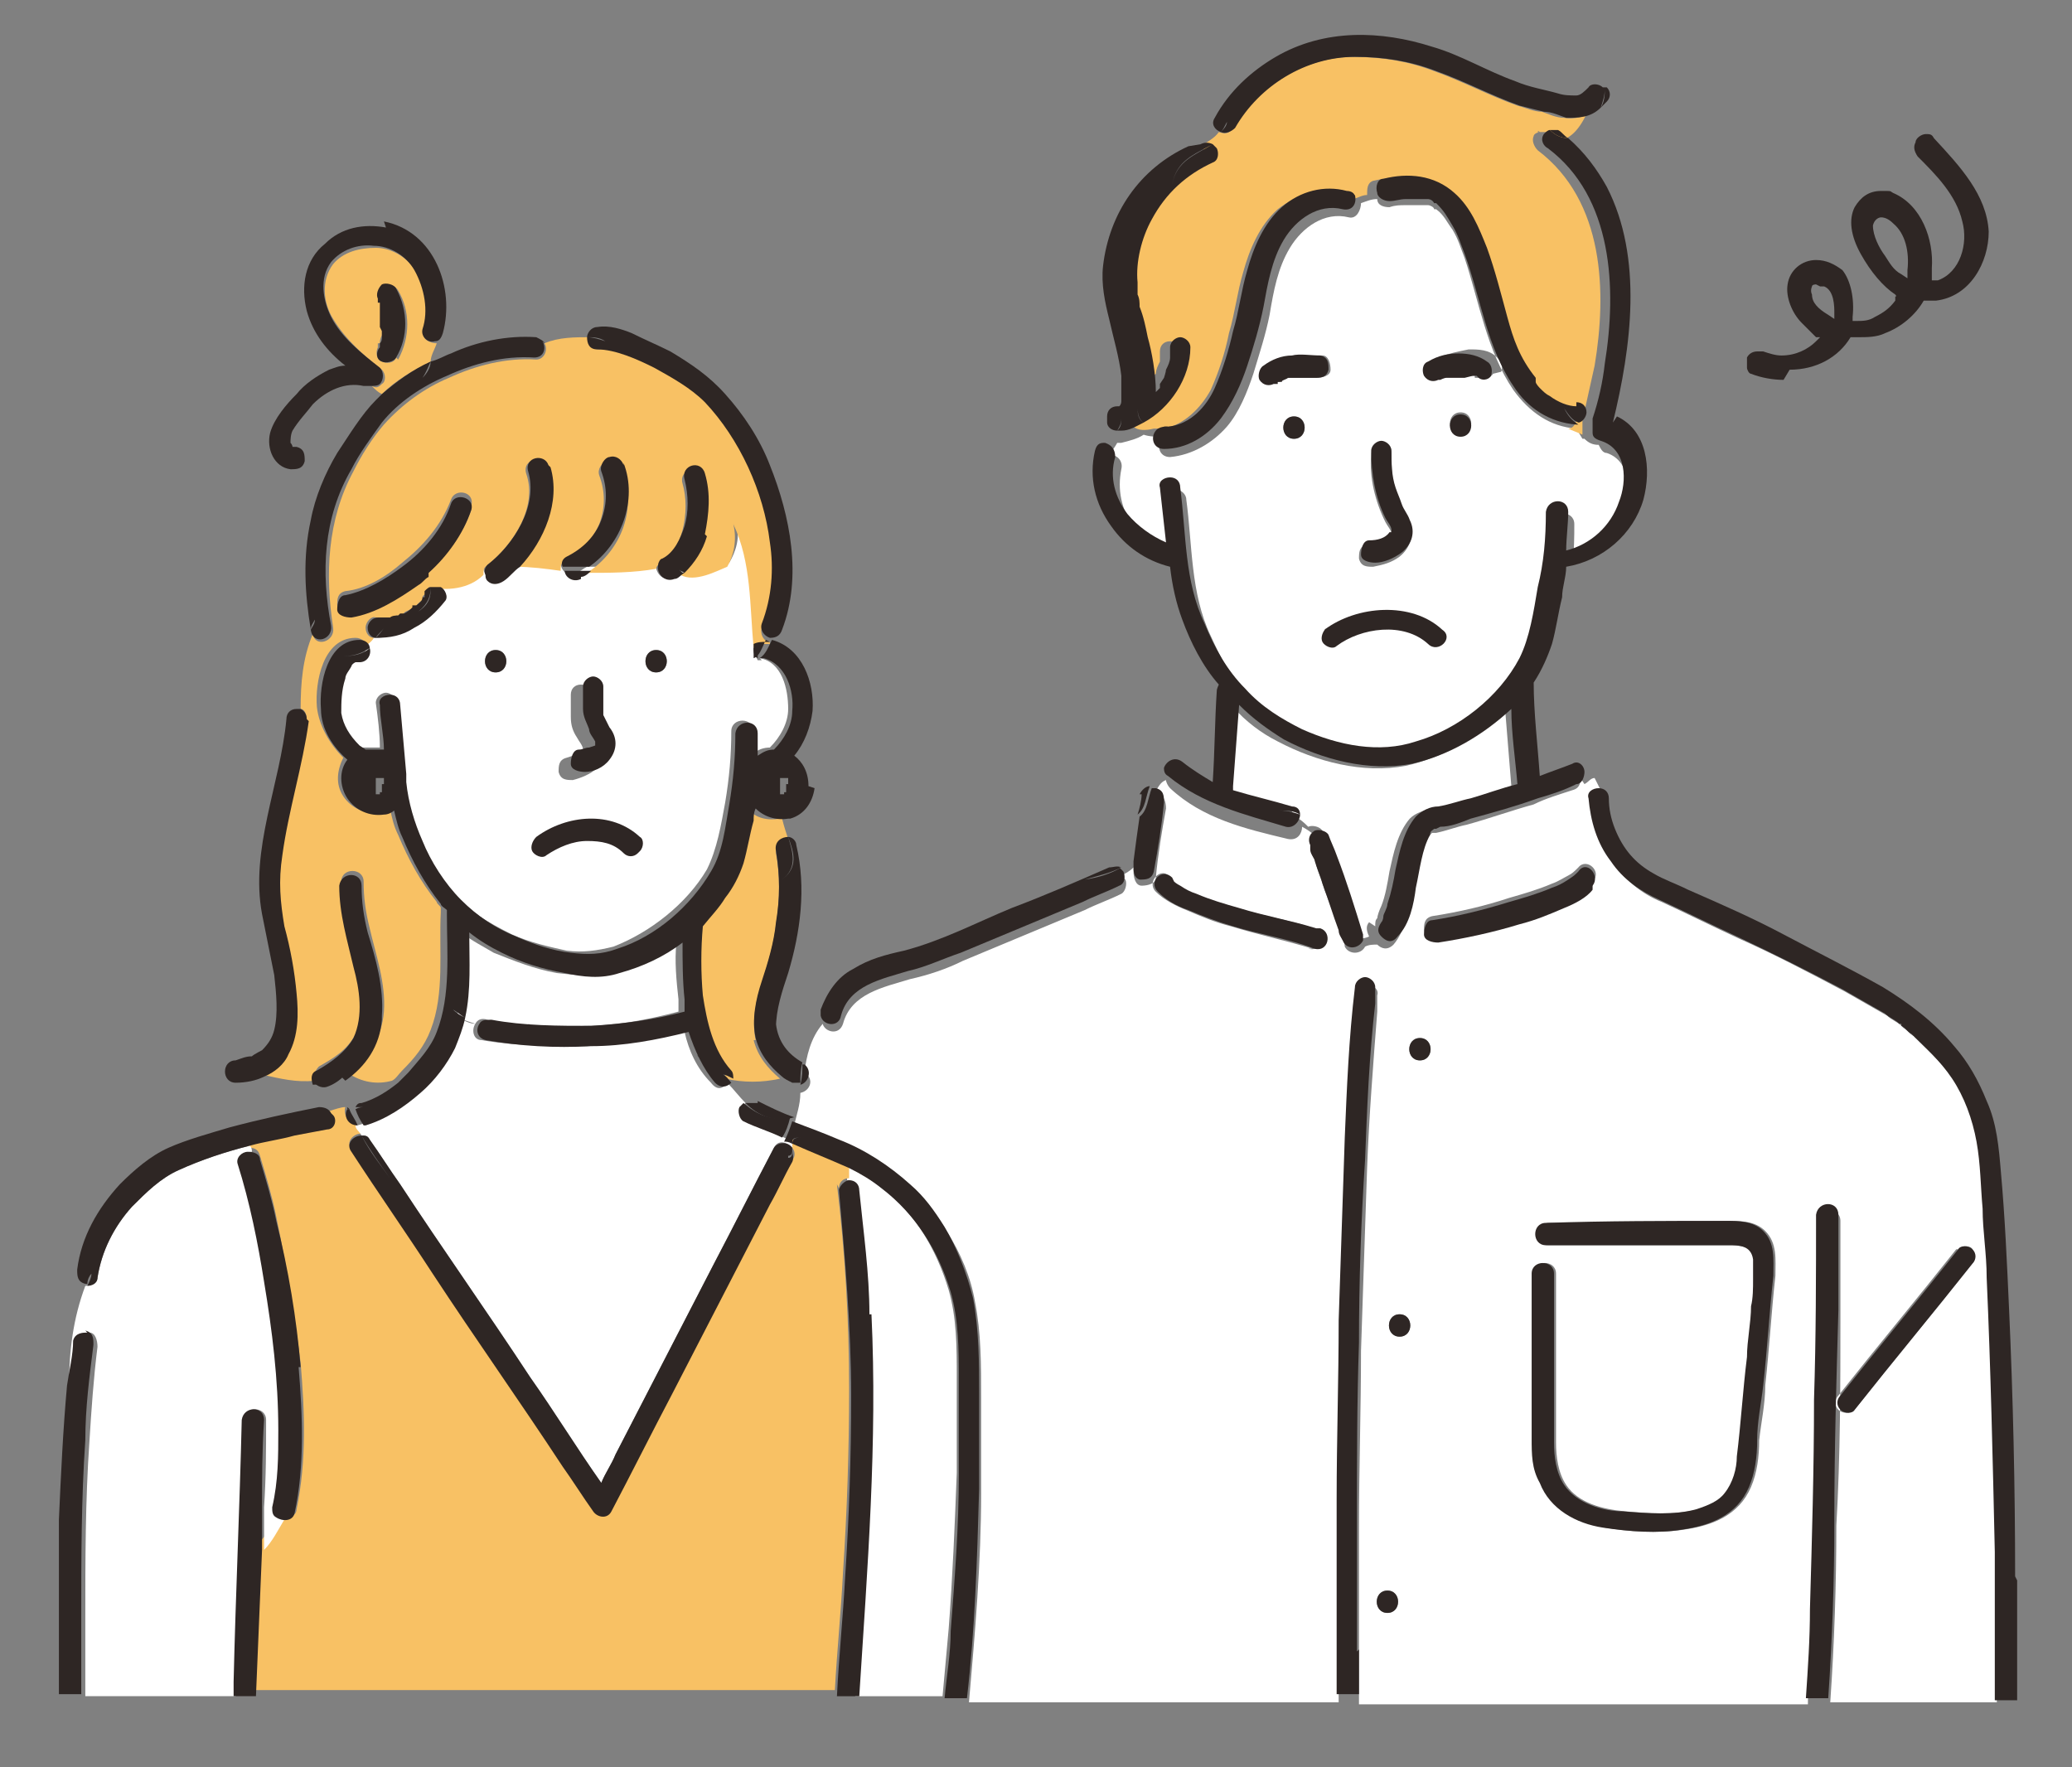 <?xml version="1.0" encoding="UTF-8"?>
<svg xmlns="http://www.w3.org/2000/svg" version="1.1" viewBox="0 0 102 87">
  <rect x="0" y="0" width="102" height="87" fill="#808080" stroke="none"/>
  <defs>
    <style>
      .cls-1 {
        fill: #2e2624;
      }

      .cls-2 {
        fill: #f8c164;
      }

      .cls-3 {
        fill: #fff;
      }
    </style>
  </defs>
  <!-- Generator: Adobe Illustrator 28.6.0, SVG Export Plug-In . SVG Version: 1.2.0 Build 709)  -->
  <g>
    <g id="_レイヤー_1" data-name="レイヤー_1">
      <polyline class="cls-1" points="70.1 9.9 70.1 9.9 70.1 9.9"/>
      <line class="cls-1" x1="70.6" y1="10.2" x2="70.6" y2="10.2"/>
      <line class="cls-1" x1="70.9" y1="18.6" x2="70.9" y2="18.6"/>
      <polyline class="cls-1" points="71.6 18.4 71.6 18.4 71.6 18.4"/>
      <polyline class="cls-1" points="57.8 43.4 57.8 43.4 57.8 43.4"/>
      <polyline class="cls-1" points="70.5 41 70.5 41 70.5 41"/>
      <line class="cls-1" x1="29.3" y1="34.9" x2="29.3" y2="34.9"/>
      <polyline class="cls-1" points="64.5 41.8 64.5 41.8 64.5 41.8 64.5 41.8"/>
      <polyline class="cls-1" points="64.5 41.8 64.5 41.8 64.5 41.8"/>
      <polyline class="cls-1" points="72.2 18.4 72.3 18.4 72.2 18.4 72.2 18.4"/>
      <line class="cls-1" x1="19.5" y1="30.5" x2="19.5" y2="30.5"/>
      <polyline class="cls-1" points="72.5 18.5 72.5 18.5 72.5 18.5"/>
      <polyline class="cls-1" points="72.2 18.4 72.2 18.4 72.2 18.4 72.2 18.4"/>
      <polyline class="cls-1" points="72.5 18.5 72.5 18.5 72.5 18.5 72.5 18.5"/>
      <path class="cls-3" d="M47.1,67.8c0-1.5,0-2.9-.4-4.3-.6-2-1.7-3.9-3.4-5.1-.5-.4-1-.7-1.6-1v.7h0c.3,0,.5.2.5.5.2,2,.4,4.1.5,6.1.3,6.3-.2,12.5-.6,18.8h4.3c.1-1.1.2-2.2.3-3.3.2-2.6.3-5.1.4-7.7,0-1.6,0-3.1,0-4.7"/>
      <path class="cls-2" d="M41.3,58.5c0-.3.2-.5.5-.5v-.7c-.9-.5-1.8-.9-2.8-1.2,0,.1,0,.2,0,.4.1.1.2.4,0,.6-.4.7-.7,1.4-1.1,2.1-1.6,3.1-3.2,6.2-4.8,9.3-1,1.9-2,3.9-3,5.8-.2.4-.7.3-.9,0-.5-.7-1-1.5-1.5-2.2l-6.4-9.5c-1.3-2-2.7-4-4-6-.3-.4.1-.8.5-.8,0-.2-.2-.3-.3-.5-.4,0-.6-.5-.5-.8-.2,0-.5.1-.8.2.2.3,0,.7-.3.7-.5.1-1.1.2-1.6.3-.7.2-1.5.3-2.2.5,0,.1,0,.2.1.3.2,0,.5,0,.6.4.3,1,.6,2,.8,3,.5,2.4.9,4.8,1.2,7.2.2,2.4.3,4.8-.2,7.2,0,.4-.6.5-.9.2-.3.6-.6,1.1-1,1.5,0,2.4-.2,4.8-.3,7.2h28.7c.1-1.9.3-3.8.4-5.8.2-3,.3-6,.3-9,0-3.4-.2-6.8-.6-10.1"/>
      <path class="cls-3" d="M13.8,74.7c-.1-.1-.2-.3-.2-.5.3-1.2.3-2.5.3-3.8,0-2.4-.3-4.9-.7-7.3-.3-2-.8-3.9-1.3-5.8-.1-.4.2-.6.5-.6,0-.1,0-.2-.1-.3-1.2.3-2.4.7-3.5,1.2-.9.4-1.6,1.1-2.3,1.8-.9,1-1.5,2.2-1.7,3.5,0,.2-.3.4-.6.4-.6,1.6-.8,3.2-.8,4.9,0-.7.2-1.5.3-2.2,0-.3.4-.4.7-.4.3,0,.4.4.4.7-.2,1.6-.3,3.1-.4,4.7-.2,2.9-.2,5.8-.2,8.7,0,1.3,0,2.5,0,3.8h7.4c0-.2,0-.4,0-.7.2-4.3.3-8.6.4-12.9,0-.7,1.1-.7,1.1,0,0,1.4,0,2.8-.1,4.3,0,.7,0,1.4,0,2.1.4-.4.7-1,1-1.5"/>
      <path class="cls-3" d="M23.9,50.2c1.6.3,3.2.4,4.9.3,1.5,0,3.1-.3,4.6-.7,0-.2,0-.4,0-.6-.1-.9-.2-1.9-.1-2.8-1,.7-2,1.3-3.2,1.5-.9.2-1.8.1-2.7,0-1.1-.2-2.1-.6-3.1-1-.5-.3-1.1-.6-1.6-1,0,1.4,0,2.8-.2,4.2.3.1.6.2.9.3.1-.2.3-.3.6-.2"/>
      <path class="cls-3" d="M36.5,54.5l.2-.2c-.3-.3-.6-.7-.9-1-.2.3-.5.4-.8,0-.7-.7-1.1-1.6-1.3-2.5-1.6.4-3.2.6-4.8.7-1.7,0-3.5,0-5.2-.3-.4,0-.5-.5-.3-.8-.3,0-.6-.2-.9-.3,0,.5-.2,1-.5,1.5-.4.9-1,1.6-1.7,2.2-.8.7-1.6,1.3-2.7,1.6h-.1c0,.2.2.3.3.5.1,0,.3,0,.4.2.5.7,1,1.5,1.5,2.2,2.1,3.2,4.3,6.3,6.4,9.5,1.2,1.7,2.3,3.5,3.5,5.2.2-.5.5-.9.7-1.4,1.6-3.1,3.2-6.2,4.8-9.3,1-1.9,2-3.9,3-5.8.2-.4.6-.3.9,0,0-.1,0-.2,0-.4-.1,0-.2,0-.4-.1h0c0,0,0,0,0,0-.6-.3-1.3-.5-1.9-.8-.3-.1-.3-.5-.2-.7"/>
      <path class="cls-3" d="M67.7,45.6h0s0,0,0,0h0c0-.2,0-.3.1-.4,0-.1.1-.4.2-.6.2-.5.3-1.1.4-1.7.2-.9.4-1.9,1-2.6.3-.3.7-.4,1.1-.5.5-.1,1.1-.2,1.6-.4.8-.2,1.6-.4,2.3-.7-.1-1.2-.2-2.5-.3-3.7-1.3,1.3-3.1,2.3-4.9,2.7-2.1.4-4.4-.2-6.3-1.2-.8-.4-1.6-1-2.2-1.7,0,1.3-.1,2.7-.2,4v.2c.9.3,1.9.6,2.8.8.2,0,.4.2.4.4.3.1.5.3.7.5.2-.1.6,0,.7.2.2.3.3.7.4,1,.5,1.3.9,2.6,1.3,3.9,0,.1,0,.3,0,.4.2,0,.4,0,.6-.1-.1-.2-.2-.5,0-.7"/>
      <path class="cls-3" d="M77.8,38.3c0,.2,0,.5-.4.6-.6.2-1.3.4-1.9.7-1.1.3-2.2.7-3.3,1-.5.1-1,.3-1.5.4h-.2s-.1.1-.1.1c-.1.1-.1.1-.2.3-.4.7-.6,1.7-.7,2.6-.2.8-.3,1.8-.9,2.5-.3.3-.6.2-.8,0-.2,0-.4,0-.6.1-.2.4-.8.4-1,0,0-.2-.1-.3-.2-.5-.2-.8-.5-1.5-.8-2.3-.1-.4-.3-.8-.4-1.2,0-.2-.1-.3-.2-.5h0s0,0,0,0h0s0-.2,0-.2c-.1-.3,0-.6.2-.7h0c-.2-.2-.5-.4-.7-.5,0,.3-.2.7-.7.6-2.1-.5-4.2-1-5.8-2.5-.1-.1-.2-.3-.2-.4-.3.1-.4.4-.6.7h.2c.3,0,.4.4.4.7-.2,1.1-.4,2.3-.5,3.4,0,.3-.4.4-.7.4-.3,0-.4-.4-.4-.7v-.2c-.2.2-.4.3-.6.4l.2.2c.1.2,0,.6-.2.7-.6.3-1.2.5-1.8.8l-6,2.5c-.8.4-1.7.7-2.6.9-1.3.4-2.9.7-3.3,2.2-.2.6-.9.4-1,0-.6.7-.8,1.6-.9,2.4h0c.5.3.3.9-.2,1,0,.6-.2,1.1-.3,1.6h0s0,0,0,0h0c.8.3,1.5.6,2.3.9,1.3.6,2.5,1.3,3.5,2.2.7.6,1.2,1.3,1.7,2.1.7,1.1,1.2,2.3,1.4,3.5.3,1.5.3,3.1.3,4.7,0,1.6,0,3.1,0,4.7,0,3.4-.3,6.9-.6,10.3h18.2c0-.9,0-1.9,0-2.8,0-2.3,0-4.6,0-6.8,0-2.9,0-5.9.1-8.8,0-3,.2-6,.3-9,.1-2.5.3-5,.5-7.4,0-.3.2-.5.5-.5s.6.2.5.5c0,.3,0,.5,0,.8-.2,2.6-.4,5.1-.5,7.7-.1,3-.2,6-.3,9,0,2.9-.1,5.8-.1,8.7,0,2.2,0,4.3,0,6.5,0,.7,0,1.5,0,2.2h22.1c0-1.5.1-2.9.2-4.4.1-3.4.2-6.8.2-10.3,0-3,0-6,.1-9.1,0-.7,1.1-.7,1.1,0,0,1.6,0,3.2,0,4.7,0,3.4,0,6.8-.2,10.3,0,2.9-.1,5.8-.3,8.7h8.2c0-2.4,0-4.8,0-7.3,0-4.5-.2-9-.4-13.5,0-1.1-.1-2.2-.2-3.4,0-1.1-.1-2.2-.3-3.3-.2-1.1-.6-2.2-1.2-3.1-.5-.8-1.3-1.5-2-2.2-.2-.1-.3-.3-.5-.4h0c0,0-.1-.1-.1-.1-.2-.2-.5-.3-.7-.5-.7-.4-1.4-.8-2.1-1.2-1.7-.9-3.4-1.8-5.2-2.6-1.3-.6-2.5-1.2-3.8-1.8-1-.4-1.8-1.1-2.4-1.9-.7-.9-1-2-1.1-3.1,0-.3.3-.5.5-.5h0c-.1-.2-.2-.4-.3-.6-.2,0-.3.2-.5.3M64.6,46.7c-1.3-.4-2.7-.7-4-1.1-.8-.2-1.5-.5-2.2-.8-.5-.2-1.1-.5-1.5-.9-.5-.5.3-1.3.7-.7h.1c0,.1,0,.2,0,.2,0,0,.2.1.3.2.2.1.5.3.8.4.7.3,1.4.5,2.1.7,1.3.4,2.6.6,3.8,1,.7.2.4,1.2-.3,1M96.4,61.5c.2-.2.6-.2.7,0s.2.5,0,.7c-1.9,2.4-3.9,4.8-5.8,7.2-.2.2-.6.2-.8,0-.2-.2-.2-.5,0-.7,1.9-2.4,3.9-4.8,5.8-7.2M68.3,79.4c-.7,0-.7-1.1,0-1.1s.7,1.1,0,1.1M68.9,65.8c-.7,0-.7-1.1,0-1.1s.7,1.1,0,1.1M69.9,52.2c-.7,0-.7-1.1,0-1.1s.7,1.1,0,1.1M85,60.1c.7,0,1.4,0,1.9.5.6.6.5,1.4.5,2.2-.2,1.8-.3,3.6-.5,5.4,0,.9-.2,1.8-.3,2.7,0,.8-.1,1.6-.4,2.3-.6,1.4-1.9,1.9-3.3,2.1-1.3.2-2.7.1-3.9-.1-1.3-.3-2.5-1-3.1-2.2-.3-.7-.4-1.5-.4-2.2,0-.9,0-1.8,0-2.6,0-1.8,0-3.6,0-5.5,0-.7,1.1-.7,1.1,0,0,1.9,0,3.7,0,5.6,0,.9,0,1.8,0,2.7,0,.7.1,1.5.5,2.1.6.9,1.8,1.2,2.9,1.3,1.2.1,2.4.2,3.6-.1.5-.1,1-.4,1.4-.8.4-.5.5-1.2.6-1.8.2-1.6.3-3.3.5-4.9,0-.8.2-1.7.2-2.5,0-.4,0-.9.1-1.3,0-.3,0-.7,0-1,0-.6-.7-.7-1.2-.7-.5,0-1.1,0-1.6,0-2.5,0-5,0-7.4,0-.7,0-.7-1,0-1.1,3,0,5.9,0,8.9-.1M78.4,43.6c-.4.4-.9.7-1.4.9-.7.3-1.5.6-2.2.8-1.3.4-2.6.7-4,.9-.3,0-.6,0-.7-.4,0-.3,0-.6.4-.7,1.3-.2,2.6-.5,3.8-.9.7-.2,1.4-.4,2.1-.7.3-.1.6-.3.8-.4.2-.1.3-.2.5-.4.4-.5,1.2.2.7.7"/>
      <path class="cls-3" d="M77.6,21.1c-1.3-.1-2.3-.8-3.1-1.9-1.3-1.9-1.7-4.4-2.4-6.5-.2-.5-.3-.9-.6-1.4-.3-.4-.4-.7-.8-1h0c0,0,0,0,0,0h-.1c0-.1-.2-.2-.3-.2h0s-.2,0-.2,0c-.1,0-.2,0-.3,0h0s0,0,0,0h-.2c-.1,0-.3,0-.4,0-.3,0-.5,0-.8.1-.3,0-.6-.1-.6-.4-.3,0-.5.1-.8.2,0,.3-.2.8-.6.7-1.2-.3-2.3.5-2.9,1.5-.6,1-.8,2.1-1,3.3-.2,1-.5,1.9-.8,2.9-.3.9-.7,1.9-1.3,2.6-.7.8-1.7,1.4-2.8,1.5-.6,0-.7-.7-.3-1-.4,0-.7,0-1-.1-.3.2-.7.3-1.1.4h-.2c-.1.2-.3.4-.3.6.3,0,.6.3.5.7-.2,1,0,2,.6,2.8.5.6,1.1,1.1,1.9,1.4,0-.9-.2-1.8-.3-2.7,0-.3.3-.5.5-.5s.5.2.5.5c.3,2.2.2,4.6,1.2,6.7.5,1.1,1.1,2.3,2,3.2.8.8,1.8,1.5,2.8,2,1.7.8,3.7,1.2,5.6.6,2.1-.7,4.1-2.2,5.1-4.1.6-1.1.7-2.4.9-3.5.2-1.2.3-2.5.4-3.7,0-.7,1.1-.7,1.1,0,0,.6,0,1.3-.1,1.9,1.2-.3,2.2-1.2,2.6-2.4.3-1,.3-2.6-.9-3-.2,0-.3-.2-.4-.4-.3,0-.5-.1-.7-.3h-.1M67.4,26.7c.3,0,.7-.2,1-.3h.1c0,0,0-.1,0-.1,0,.1,0,0,0,0,0-.2-.2-.4-.3-.6-.5-1-.8-2.2-.7-3.3,0-.3.2-.5.5-.5s.5.2.5.5c0,.6,0,1.2.2,1.8,0,.3.2.6.3.8.1.3.3.5.4.8.2.6,0,1.2-.5,1.6-.4.3-.8.4-1.3.5-.3,0-.6,0-.7-.4,0-.3,0-.6.4-.7M63.7,21.6c-.7,0-.7-1.1,0-1.1s.7,1.1,0,1.1M64.7,18.6h-.2s-.2,0,0,0c0,0-.2,0-.3,0-.2,0-.4,0-.6,0h0s0,0,0,0h-.1c0,0-.2,0-.3.1h-.2c0,0,0,.1,0,.1h-.2c-.3.2-.6.1-.7-.1-.2-.2,0-.6.2-.7.5-.2.9-.4,1.4-.5.5,0,1,0,1.4,0,.3,0,.4.4.4.7,0,.3-.4.4-.7.4M71.9,21.4c-.7,0-.7-1.1,0-1.1s.7,1.1,0,1.1M73.5,18.4c-.1.2-.5.3-.7.2h-.2c0-.1,0-.1,0-.1h0s-.1,0-.1,0h0s0,0,0,0h0c0,0-.2,0-.3,0h-.2s0,0,0,0c0,0-.2,0-.3,0,0,0-.2,0-.3,0h-.1s0,0,0,0h0c-.3.1-.6,0-.7-.2-.1-.2,0-.6.2-.7.5-.2,1-.3,1.5-.4.5,0,1,0,1.4.4.2.2.3.5.2.7"/>
      <path class="cls-2" d="M78.7,5.3c-.5.4-1.1.6-1.7.5-.4,0-.8-.2-1.1-.3-.4,0-.8-.2-1.2-.3-1.4-.5-2.7-1.2-4.1-1.7-1.3-.5-2.6-.7-4-.7-2.4,0-4.7,1.5-5.9,3.5-.2.3-.4.3-.7.2-.2.3-.6.5-.9.7l.2.2c.1.2,0,.6-.2.7-1.3.6-2.3,1.5-3,2.8-.5.9-.8,2-.7,3.1,0,0,0,.2,0,.3,0,.1,0,.2,0,.3,0,.2,0,.4.1.6.1.5.2,1,.4,1.5.2.7.4,1.8.4,2.7l.2-.2h0c0,0,0-.2,0-.2l.2-.3v-.2c.1,0,.2-.1.2-.1h0c0,0,0,0,0,0,0-.2.1-.4.2-.6h0c0-.1,0-.2,0-.2,0,0,0-.2,0-.3,0-.3.2-.5.5-.5s.5.2.5.5c0,1.5-1,3-2.3,3.7.2.2.6.2,1,.1,0,0,.2,0,.3,0h.2c.2,0,.4-.2.6-.2-.2,0-.4.1-.6.2,1-.2,1.8-1,2.3-1.9.4-.9.7-1.8.9-2.8.3-1,.4-2,.7-3,.3-1.1.8-2.3,1.7-3.1.9-.7,2-1.1,3.2-.8.2,0,.3.2.4.3.3,0,.5-.2.8-.2,0-.3,0-.6.3-.7,1.3-.3,2.5-.2,3.5.7.8.7,1.3,1.7,1.6,2.7.4,1.1.7,2.3,1,3.4.3,1.1.7,2.1,1.3,3v.2c.1,0,.1,0,.1,0h0c0,.2.2.2.2.3.2.2.3.3.5.4.4.3.9.4,1.3.5.3,0,.5.2.5.5s-.2.5-.4.5c.2.1.5.2.7.3,0,0,0-.2,0-.3,0-.1,0-.2,0-.4.2-.9.4-1.8.6-2.7.6-3.6.5-8.1-2.8-10.6-.2-.2-.3-.5-.2-.7,0-.1.2-.2.3-.2h-.1c0-.1.1,0,.1,0,.1,0,.3,0,.4,0,.2.1.3.3.5.4.7,0,1.2-.8,1.5-1.5"/>
      <polyline class="cls-1" points="39 55 39 55 39 55 39 55"/>
      <path class="cls-2" d="M20.9,16.3c.3-1,.2-2.1-.4-2.9-.4-.7-1.2-1.2-2-1.2-.8,0-1.6.2-2.1.8-.6.8-.5,1.9,0,2.7.6,1,1.5,1.8,2.4,2.5.2.2.2.6,0,.7-.2.2-.3.2-.5.1h0c.2.2.3.3.5.4.7-.7,1.6-1.2,2.4-1.6,0-.3.2-.6.3-.9-.3,0-.8-.2-.6-.6M19.5,17.6c-.1.3-.5.3-.7.2-.3-.1-.3-.5-.2-.7v-.2c0,0,.1,0,.1,0h0c0-.1,0-.2.1-.4v-.2s0-.1,0-.1c0,0,0-.2,0-.3s0-.2,0-.3h0c0-.1,0-.3,0-.3,0-.1,0-.2,0-.3h0s0,0,0,0v-.2c-.2-.3-.1-.6.1-.7.2-.2.6,0,.7.2.6,1,.6,2.3,0,3.4"/>
      <polyline class="cls-1" points="37.3 32.5 37.2 32.4 37.3 32.5 37.3 32.5"/>
      <path class="cls-3" d="M37.5,32.5h-.2c0,0,0,0,0,0h0c-.1-.2-.2-.4-.2-.6v-.2c0-2.1,0-4.2-.9-6.1.3.8,0,1.6-.3,2.1-.4.2-1.6.8-2.3.4-.1.1-.3.2-.5.3-.5.3-.9-.3-.8-.7-1.1.2-2.2.2-3.4.2-.2.1-.3.2-.5.3-.4.2-.7,0-.8-.4-.8,0-1.5-.1-2.2-.2-.3.3-.5.5-.8.7-.2.2-.5.2-.7,0,0,0-.1-.2-.1-.3-.8.7-1.9.8-2.7.6,0,.1,0,.2,0,.3.1,0,.3,0,.5,0,.2.1.3.5.2.7-.4.5-.9,1-1.5,1.3-.6.3-1.2.5-1.9.5h0c-.1.1-.3.3-.4.4,0,.3-.1.7-.5.7-.1,0-.1,0-.2,0,0,0,0,0-.2.2-.1.1-.2.3-.3.6-.2.5-.3,1.1-.2,1.7,0,.6.5,1.2.9,1.6l.3.2c.3,0,.6,0,.9,0,0-.7-.1-1.5-.2-2.2,0-.3.3-.5.5-.5s.5.2.5.5c.2,1.1.2,2.3.3,3.4,0,.1,0,.3,0,.4h0c.1,1,.4,2,.8,2.9.5,1.1,1.1,2.1,1.9,2.9.8.8,1.7,1.3,2.7,1.8.9.4,1.8.6,2.7.8.8.1,1.5,0,2.3-.2,1.8-.7,3.6-2.1,4.6-3.8.5-1,.7-2.2.9-3.3.2-1.2.3-2.3.3-3.5,0-.7,1.1-.7,1.1,0,0,.4,0,.7,0,1.1.2-.2.5-.3.8-.3.5-.5.9-1.2.9-1.9,0-1-.3-2.3-1.4-2.5M24.4,33.1c-.7,0-.7-1.1,0-1.1s.7,1.1,0,1.1M28.2,37.2c.2,0,.3,0,.5-.1h0s0,0,0,0h0s0,0,0,0h0s0,0,0,0h0s0,0,0,0h0c0-.1,0-.2,0-.2,0-.2-.2-.4-.3-.6-.2-.3-.3-.6-.3-1,0-.4,0-.7,0-1.1,0-.3.2-.5.5-.5s.6.2.5.5c0,.2,0,.5,0,.7v.2s0,0,0,0h0c0,0,0,.3,0,.3h0c0,0,0,.2,0,.2.1.2.2.4.3.6.3.5.4,1.1,0,1.6-.3.3-.8.5-1.2.6-.3,0-.6,0-.7-.4,0-.3,0-.6.4-.7M32.3,33.1c-.7,0-.7-1.1,0-1.1s.7,1.1,0,1.1"/>
      <path class="cls-2" d="M37.6,30.7c.5-1.3.6-2.7.4-4-.3-2.5-1.5-5-3.2-6.9-.7-.7-1.6-1.3-2.5-1.7-.8-.4-1.9-1-2.8-.9-.4,0-.5-.3-.5-.6-.7,0-1.5,0-2.2.3.2.3,0,.8-.4.8-1.5-.1-3,.3-4.3.9-1.2.5-2.3,1.3-3.2,2.3-.6.7-1.1,1.5-1.5,2.3-1.3,2.4-1.4,5.1-1,7.7.1.7-.9,1-1,.3h0c-.5,1.2-.6,2.4-.6,3.7.2,0,.3.3.3.5-.2,2.2-1,4.4-1.3,6.6-.2,1.3-.1,2.3.1,3.5.2,1.1.5,2.2.6,3.3,0,1,0,2.1-.4,3-.3.5-.7.9-1.2,1.1.9.2,1.7.4,2.6.3-.1-.2,0-.5.2-.7.7-.4,1.4-.8,1.8-1.6.6-1.1.3-2.4,0-3.5-.3-1.3-.7-2.6-.7-4,0-.7,1.1-.7,1.1,0,0,.8.1,1.5.3,2.3.3,1.3.8,2.7.7,4.1-.1,1.3-.8,2.3-1.8,3,.7.5,1.5.6,2.2.4.2-.1.3-.3.5-.5.6-.6,1.1-1.2,1.4-2,.7-1.8.4-3.9.5-5.8v-.2c0-.1-.2-.2-.2-.3-.8-1-1.4-2.1-1.9-3.3-.2-.4-.3-.8-.4-1.3-.2,0-.3.2-.5.2-.7.1-1.4-.2-1.8-.8-.4-.6-.3-1.3,0-1.9-.7-.7-1.2-1.6-1.3-2.5-.1-1.2.3-3.4,1.9-3.4.3,0,.5.2.5.4.1-.1.3-.2.4-.4-.2,0-.4-.2-.4-.5,0-.3.3-.6.5-.5.1,0,.3,0,.4,0h0s.2,0,.2,0c.1,0,.3,0,.4-.1h0s.1,0,.1,0h.2c.1-.2.2-.2.4-.3h0c0,0,0,0,0,0h0s.2-.1.2-.1c0,0,.2-.2.3-.3h.1c0-.1,0-.2,0-.2,0-.1.2-.2.3-.2,0-.1,0-.2,0-.3.9.2,2,.1,2.7-.6,0-.2,0-.3.1-.4,1.3-1,2.6-2.9,2-4.6-.2-.7.8-.9,1-.3.5,1.7-.3,3.6-1.5,4.9.7,0,1.5.1,2.2.2,0-.2,0-.4.2-.5.8-.4,1.4-1.1,1.7-1.8.3-.8.3-1.6,0-2.4-.1-.3.1-.6.4-.7.3,0,.5.1.7.4.8,1.9,0,4-1.7,5.1,1.1,0,2.3,0,3.4-.2,0-.1.1-.2.2-.3.6-.3.9-.9,1.1-1.6.2-.8.2-1.6,0-2.3-.2-.7.8-.9,1-.3.3,1,.2,2,0,3-.2.7-.5,1.3-1.1,1.8.7.4,1.8-.2,2.3-.4.3-.5.5-1.3.3-2.1.9,1.9.8,4,1,6.1.1-.2.3-.2.6-.2h.2s0-.1,0-.1h0c-.3,0-.5-.4-.4-.7M23.2,25.1c-.4,1.2-1.2,2.2-2.1,3.1h0s0,0,0,0c-.2.1-.3.3-.5.4-.9.7-2.1,1.5-3.3,1.6-.3,0-.6,0-.7-.4,0-.3,0-.6.4-.7,1-.1,2-.7,2.8-1.4,1-.8,1.9-1.8,2.4-3.1.2-.6,1.2-.4,1,.3"/>
      <polyline class="cls-1" points="21 28.2 21 28.3 21.1 28.2 21 28.2"/>
      <path class="cls-2" d="M37.2,51.2c-.2-.9,0-1.9.3-2.8.3-1,.6-1.9.7-2.9.2-1.2.2-2.4,0-3.5,0-.4.3-.7.6-.7-.1-.3-.2-.6-.3-1h-.1c-.6.1-1.2,0-1.6-.5,0,.2,0,.4-.1.6-.1.7-.2,1.4-.5,2.1-.2.6-.5,1.2-.9,1.7-.3.4-.7.9-1.1,1.3h0c0,1.2,0,2.4,0,3.5.2,1.3.5,2.7,1.4,3.7.1.1.1.3.1.4.9.2,1.8.2,2.7,0-.6-.5-1.1-1.1-1.3-1.9"/>
      <polyline class="cls-1" points="70.4 41 70.4 41 70.4 41"/>
      <polyline class="cls-1" points="70.4 41 70.4 41 70.4 41"/>
      <path class="cls-1" d="M76.7,6.4c-.1,0-.3,0-.4,0,.3.3.6.4.9.4-.2-.1-.3-.3-.5-.4"/>
      <path class="cls-1" d="M79.4,20.8c.9-3.7,1.5-8.1-.3-11.6-.5-.9-1.1-1.7-1.9-2.4-.3,0-.6-.1-.9-.4-.1,0-.2.1-.3.2-.2.3,0,.6.2.7,3.2,2.4,3.4,6.9,2.8,10.6-.1.9-.3,1.8-.6,2.7,0,.2,0,.3,0,.4,0,0,0,.2,0,.3.2,0,.4,0,.7,0-.3,0-.5,0-.7,0,0,.2.1.3.4.4,1.3.4,1.3,2,.9,3-.4,1.2-1.4,2.1-2.6,2.4,0-.6.1-1.3.1-1.9,0-.7-1-.7-1.1,0,0,1.3-.1,2.5-.4,3.7-.2,1.2-.4,2.5-.9,3.5-1,1.9-3,3.5-5.1,4.1-1.8.6-3.8.2-5.6-.6-1-.5-2-1.1-2.8-2-.9-.9-1.5-2-2-3.2-1-2.1-.9-4.4-1.2-6.7,0-.3-.2-.5-.5-.5s-.6.2-.5.5c.1.9.2,1.8.3,2.7-.7-.3-1.4-.8-1.9-1.4-.6-.8-.9-1.8-.6-2.8,0-.4-.2-.6-.5-.7v.2s0-.2,0-.2c-.2,0-.4,0-.5.4-.3,1.3,0,2.6.8,3.7.7,1,1.7,1.7,2.9,2,.1.9.3,1.8.6,2.6.4,1.1,1,2.3,1.8,3.2,0,0-.1.2-.1.3-.1,1.5-.1,3-.2,4.5-.5-.3-1-.6-1.5-1-.4-.3-.8,0-.9.3.2,0,.4,0,.7,0-.3,0-.5,0-.7,0,0,.1,0,.3.2.4,1.7,1.4,3.8,1.9,5.8,2.5.4.1.7-.3.7-.6-.3-.1-.6-.2-1-.2.3,0,.7,0,1,.2,0-.2-.1-.4-.4-.4-1-.3-1.9-.5-2.9-.8v-.2c.1-1.3.2-2.7.3-4,.7.7,1.4,1.2,2.2,1.7,1.9,1,4.2,1.6,6.3,1.2,1.8-.4,3.5-1.4,4.9-2.7,0,1.2.2,2.5.3,3.7-.8.2-1.6.5-2.3.7-.5.1-1,.3-1.6.4-.4,0-.8.2-1.1.5-.6.7-.8,1.7-1,2.6-.1.6-.2,1.1-.4,1.7,0,.2-.2.5-.2.6,0,0,0,.2-.1.3h0c0,0,0,0,0,0h0c-.2.3-.2.5,0,.7.2,0,.3-.2.3-.6,0,.3-.1.5-.3.6.2.2.5.4.8,0,.6-.6.8-1.6.9-2.4.2-.9.3-1.9.7-2.6,0-.2.1-.2.2-.3h0s0,0,0,0h.1c0,0,.2-.1.2-.1.5,0,1-.2,1.5-.4,1.1-.3,2.2-.6,3.3-1,.7-.2,1.3-.4,1.9-.7.3,0,.4-.4.4-.6-.1,0-.2,0-.3,0,.1.1.2,0,.3,0,0-.3-.3-.6-.6-.4-.5.2-1.1.4-1.6.6-.1-1.5-.3-3.1-.3-4.6h0c.4-.6.7-1.3.9-1.9.2-.7.3-1.5.5-2.3,0-.5.2-1,.2-1.5,1.8-.3,3.3-1.6,3.8-3.3.4-1.5.2-3.4-1.3-4.1M70.5,41h0s0,0,0,0"/>
      <path class="cls-1" d="M78.9,4.3c-.2-.2-.6-.2-.7,0-.2.2-.4.4-.6.4-.3,0-.6,0-.9-.1-.7-.2-1.4-.3-2.1-.6-1.4-.5-2.7-1.3-4.1-1.7-2.5-.8-5.3-.9-7.7.5-1.2.7-2.3,1.7-3,3-.2.3,0,.6.3.7.1-.1.2-.3.3-.5,0,.2-.2.4-.3.5.2.1.5,0,.7-.2,1.2-2.1,3.5-3.5,5.9-3.5,1.4,0,2.7.2,4,.7,1.4.5,2.7,1.2,4.1,1.7.4.1.8.2,1.2.3.4,0,.8.2,1.1.3.6,0,1.2,0,1.7-.5.1-.3.2-.6.2-.9,0,.2,0,.6-.2.9,0,0,.2-.2.3-.3.2-.2.2-.5,0-.7"/>
      <path class="cls-1" d="M71.9,20.4c-.7,0-.7,1.1,0,1.1s.7-1.1,0-1.1"/>
      <path class="cls-1" d="M63.7,20.5c-.7,0-.7,1.1,0,1.1s.7-1.1,0-1.1"/>
      <path class="cls-1" d="M68.5,26.2h-.1c-.2.3-.6.4-1,.4-.3,0-.4.4-.4.7,0,.3.4.4.7.4.4,0,.9-.2,1.3-.5.5-.4.7-1,.4-1.6-.1-.3-.3-.5-.4-.8-.1-.3-.2-.5-.3-.8-.2-.6-.2-1.2-.2-1.8,0-.3-.3-.5-.5-.5s-.5.2-.5.5c0,1.1.2,2.3.7,3.3.1.2.3.4.3.6,0,0,0,.2,0,0h0"/>
      <path class="cls-1" d="M65.3,30.9c-.2.2-.3.5-.2.7.1.2.5.4.7.2,1.2-.9,3.3-1.2,4.5-.1.5.5,1.3-.3.7-.7-1.5-1.4-4.2-1.2-5.8,0"/>
      <path class="cls-1" d="M78.4,43.6c.4-.5-.3-1.3-.7-.7-.2.2-.2.2-.5.4-.3.2-.5.3-.8.4-.7.3-1.4.5-2.1.7-1.3.4-2.5.7-3.8.9-.3,0-.4.4-.4.7,0,.3.4.4.7.4,1.3-.2,2.7-.5,4-.9.8-.2,1.5-.5,2.2-.8.5-.2,1.1-.5,1.4-.9"/>
      <path class="cls-1" d="M99.2,77.6c0-4.4-.1-8.8-.3-13.2-.1-2.2-.2-4.5-.4-6.7-.1-1.2-.2-2.4-.7-3.5-.4-1-.9-1.9-1.6-2.7-1-1.2-2.2-2.1-3.5-2.9-1.6-.9-3.2-1.7-4.9-2.6-1.5-.8-3.1-1.5-4.7-2.2-.6-.3-1.2-.5-1.7-.8-.9-.5-1.5-1.2-1.9-2.2-.2-.5-.3-1-.3-1.5,0-.3-.2-.5-.5-.5.2.3.4.7.2,1,.2-.3,0-.7-.2-1h0c-.3,0-.6.2-.5.5.1,1.1.4,2.2,1.1,3.1.6.9,1.5,1.5,2.4,1.9,1.3.6,2.5,1.2,3.8,1.8,1.7.8,3.5,1.7,5.2,2.6.7.4,1.4.8,2.1,1.2.2.2.5.3.7.5h.1c0,0,0,.1,0,.1.2.1.3.3.5.4.7.7,1.4,1.3,2,2.2.6.9,1,2,1.2,3.1.2,1.1.2,2.2.3,3.3,0,1.1.2,2.2.2,3.4.2,4.5.3,9,.4,13.5,0,2.4,0,4.8,0,7.3h1.1c0-2,0-3.9,0-5.9"/>
      <path class="cls-1" d="M56.1,40.2c-.1.7-.2,1.4-.3,2.2.1,0,.2-.2.3-.3-.1.1-.2.2-.3.3v.2c0,.3,0,.6.3.7.3,0,.6,0,.7-.4.2-1.1.4-2.3.5-3.4,0-.3,0-.6-.4-.7h-.2c-.2.5-.2,1.1-.6,1.4"/>
      <path class="cls-1" d="M56.2,39.1c0,.3-.1.7-.2,1,.4-.3.4-.9.6-1.4-.2,0-.4.2-.5.4"/>
      <polyline class="cls-1" points="64.5 41.8 64.5 41.8 64.5 41.8 64.5 41.8"/>
      <path class="cls-1" d="M67.1,46c-.4-1.3-.8-2.6-1.3-3.9-.1-.3-.3-.7-.4-1-.1-.2-.5-.3-.7-.2.3.3.6.6.9.9-.3-.3-.6-.6-.9-.9h0c-.3.2-.3.5-.2.7h0c0,.1,0,.2,0,.2h0s0,0,0,0h0s0,0,0,0c0,.2.1.3.2.5.1.4.3.8.4,1.2.3.8.5,1.5.8,2.3,0,.2.1.3.2.5.2.5.8.4,1,0-.1,0-.3,0-.4.1.1,0,.2,0,.4-.1,0-.1,0-.2,0-.4"/>
      <path class="cls-1" d="M64.8,45.7c-1.3-.4-2.5-.6-3.8-1-.7-.2-1.4-.4-2.1-.7-.3-.1-.5-.2-.8-.4,0,0-.2-.1-.3-.2h0c0,0-.1-.2-.1-.2-.5-.5-1.2.2-.7.7.4.4.9.7,1.5.9.7.3,1.5.6,2.2.8,1.3.4,2.7.6,4,1.1.7.2.9-.8.3-1M57.8,43.4h0s0,0,0,0"/>
      <path class="cls-1" d="M16.3,54.8c-.7.1-1.3.2-2.1.2.8,0,1.5,0,2.1-.2-.1-.2-.3-.3-.6-.3-1.5.3-2.9.6-4.4,1-1,.3-2.1.6-3,1-.9.4-1.7,1.1-2.4,1.8-1.1,1.2-1.9,2.6-2.1,4.2,0,.3,0,.6.4.7h.1c0-.2.1-.4.2-.5,0,.2-.1.4-.2.6.2,0,.5-.1.5-.4.2-1.3.8-2.5,1.7-3.5.7-.7,1.4-1.4,2.3-1.8,1.1-.5,2.3-.9,3.5-1.2,0-.1,0-.2-.1-.3,0,.1,0,.2.1.3.7-.2,1.5-.3,2.2-.5.5-.1,1.1-.2,1.6-.3.4,0,.5-.5.3-.7"/>
      <path class="cls-1" d="M37.3,54.3c-.2,0-.4,0-.6,0,.6.6,1.4,1,2.4.7-.6-.2-1.2-.5-1.8-.8"/>
      <path class="cls-1" d="M39,55c-1,.2-1.7-.1-2.4-.7l-.2.2c-.1.2,0,.6.2.7.6.3,1.3.5,1.9.8.2-.3.3-.6.4-1h0"/>
      <path class="cls-1" d="M47.9,63.9c-.3-1.2-.8-2.5-1.4-3.5-.5-.8-1-1.5-1.7-2.1-1-.9-2.2-1.7-3.5-2.2-.7-.3-1.5-.6-2.3-.9-.1.3-.2.6-.4,1,.1,0,.2,0,.4.1,0-.2,0-.3.4-.3-.3,0-.4.1-.4.3.9.4,1.9.8,2.8,1.2v-.2.2c.6.3,1.1.6,1.6,1,1.7,1.3,2.8,3.1,3.4,5.1.4,1.4.4,2.9.4,4.3,0,1.6,0,3.1,0,4.7,0,2.6-.2,5.1-.4,7.7,0,1.1-.2,2.2-.3,3.3h1.1c.4-3.4.5-6.8.6-10.3,0-1.6,0-3.1,0-4.7,0-1.5,0-3.1-.3-4.7"/>
      <path class="cls-1" d="M13,69.9c0-.7-1-.7-1.1,0-.1,4.3-.3,8.6-.4,12.9,0,.2,0,.4,0,.7h1.1c.1-2.4.2-4.8.3-7.2-.3.2-.6.4-1,.5.4,0,.7-.3,1-.5,0-.7,0-1.4,0-2.1,0-1.4,0-2.8.1-4.3"/>
      <path class="cls-1" d="M55.2,42.7c-.5.3-1.1.5-1.8.6.7-.2,1.2-.3,1.8-.6-.2-.1-.4,0-.6,0-1.6.7-3.2,1.4-4.8,2-1.7.7-3.4,1.6-5.3,2.1-.9.2-1.7.4-2.5.9-.8.4-1.3,1.2-1.6,2,0,0,0,.2,0,.3.2-.2.3-.4.5-.6-.2.2-.4.4-.5.6.1.5.9.6,1,0,.4-1.5,2-1.8,3.3-2.2.9-.2,1.7-.6,2.6-.9l6-2.5c.6-.3,1.2-.5,1.8-.8.3-.1.3-.5.2-.7l-.2-.2"/>
      <path class="cls-1" d="M90.3,74.8c0-3.4.1-6.8.2-10.3,0-1.6,0-3.2,0-4.7,0-.7-1-.7-1.1,0,0,3,0,6-.1,9.1,0,3.4-.1,6.8-.2,10.3,0,1.5-.1,2.9-.2,4.4h1.1c.2-2.9.3-5.8.3-8.7"/>
      <path class="cls-1" d="M66.8,81.3c0-2.2,0-4.3,0-6.5,0-2.9,0-5.8.1-8.7,0-3,.1-6,.3-9,.1-2.6.2-5.1.5-7.7,0-.3,0-.5,0-.8,0-.3-.3-.5-.5-.5s-.5.2-.5.5c-.3,2.5-.4,5-.5,7.4-.1,3-.2,6-.3,9,0,2.9-.1,5.9-.1,8.8,0,2.3,0,4.6,0,6.8,0,.9,0,1.9,0,2.8h1.1c0-.7,0-1.5,0-2.2"/>
      <path class="cls-1" d="M4.3,65.6c-.2,0-.6,0-.7.4,0,.7-.2,1.5-.3,2.2,0,.1,0,.2,0,.4,0-.1,0-.2,0-.4-.2,2.2-.3,4.4-.4,6.6,0,2.5,0,5,0,7.5,0,.4,0,.8,0,1.1h1.1c0-1.3,0-2.5,0-3.8,0-2.9,0-5.8.2-8.7,0-1.6.2-3.1.4-4.7,0-.3,0-.6-.4-.7"/>
      <path class="cls-1" d="M32.3,33.1c.7,0,.7-1.1,0-1.1s-.7,1.1,0,1.1"/>
      <path class="cls-1" d="M24.4,33.1c.7,0,.7-1.1,0-1.1s-.7,1.1,0,1.1"/>
      <path class="cls-1" d="M29,36.8h0s0,0,0,0h0s0,0,0,0h0c0,0,0,0,0,0-.2,0-.3.1-.5.1-.3,0-.4.4-.4.7,0,.3.4.4.7.4.4,0,.9-.2,1.2-.6.4-.5.4-1.1,0-1.6-.1-.2-.2-.4-.3-.6h0c0,0,0-.2,0-.2v-.2c0,0,0,0,0,0h0s0-.3,0-.3c0-.2,0-.5,0-.7,0-.3-.3-.5-.5-.5s-.5.2-.5.5c0,.4,0,.7,0,1.1,0,.4.2.7.3,1,0,.2.2.4.3.6h0c0,0,0,.2,0,.2h0s0,0,0,0M29.3,34.9h0"/>
      <path class="cls-1" d="M31.5,41.9c.2-.2.2-.6,0-.7-1.4-1.3-3.6-1.1-5.1,0-.2.2-.3.5-.2.7.1.2.5.4.7.2.6-.4,1.3-.7,2-.7.7,0,1.3.1,1.8.6.2.2.5.2.7,0"/>
      <path class="cls-1" d="M26.8,16.9c-.3,0-.6.1-.9.2.3,0,.6-.1.9-.2,0-.1-.2-.2-.4-.3-1.4-.1-2.9.2-4.2.8-.3.1-.6.3-1,.4,0,.3-.2.6-.4.8.2-.3.3-.6.4-.8-.9.4-1.7,1-2.4,1.6.3.2.6.3,1,.3-.4,0-.7-.1-1-.3-.1.1-.2.2-.3.3-.7.7-1.3,1.7-1.9,2.6-.6,1-1.1,2.2-1.3,3.3-.4,1.8-.3,3.6,0,5.4,0-.2.1-.3.2-.5,0,.2-.1.3-.2.5h0c.1.8,1.1.5,1-.2-.5-2.6-.4-5.3,1-7.7.4-.8,1-1.6,1.5-2.3.8-1,2-1.8,3.2-2.3,1.3-.6,2.8-1,4.3-.9.5,0,.6-.5.4-.8"/>
      <path class="cls-1" d="M37.9,22.9c-.5-1.3-1.3-2.5-2.2-3.5-.8-.9-1.7-1.5-2.7-2.1-.6-.3-1.3-.6-1.9-.9-.5-.2-1.1-.4-1.7-.3-.3,0-.5.3-.5.5.3,0,.6,0,.9.2-.3-.1-.6-.2-.9-.2,0,.3.1.6.5.6.9,0,2,.5,2.8.9.9.5,1.8,1,2.5,1.7,1.7,1.8,2.9,4.4,3.2,6.9.2,1.3.1,2.7-.4,4-.1.3.1.6.4.7h0c0-.2.2-.3.3-.5-.1.1-.3.3-.3.5.3,0,.5-.1.6-.4,1-2.6.4-5.6-.6-8.1"/>
      <polyline class="cls-1" points="18.3 39.3 18.3 39.3 18.3 39.3 18.3 39.3"/>
      <polyline class="cls-1" points="18 39.2 18 39.2 18 39.2 18 39.2"/>
      <polyline class="cls-1" points="17.9 39.2 18 39.2 17.9 39.2 17.9 39.2"/>
      <polyline class="cls-1" points="17.7 39 17.7 39 17.7 39"/>
      <polyline class="cls-1" points="18.3 39.3 18.3 39.3 18.3 39.3 18.3 39.3"/>
      <polyline class="cls-1" points="17.7 39 17.7 39 17.7 39 17.7 39"/>
      <polyline class="cls-1" points="17.8 38.1 17.8 38.1 17.8 38.1 17.8 38.1"/>
      <polyline class="cls-1" points="17.7 38.2 17.7 38.2 17.7 38.2 17.7 38.2"/>
      <polyline class="cls-1" points="17.7 38.3 17.7 38.2 17.7 38.3"/>
      <polyline class="cls-1" points="18.8 38.5 18.8 38.5 18.8 38.5 18.8 38.5"/>
      <polyline class="cls-1" points="18.8 38.5 18.8 38.5 18.8 38.6 18.8 38.5"/>
      <polyline class="cls-1" points="18 39.2 18 39.2 17.9 39.2 18 39.2"/>
      <polyline class="cls-1" points="17.7 39 17.7 39 17.7 39 17.7 39"/>
      <line class="cls-1" x1="18.6" y1="39.1" x2="18.6" y2="39.1"/>
      <polyline class="cls-1" points="18.3 39.3 18.3 39.3 18.3 39.3 18.3 39.3"/>
      <path class="cls-1" d="M17.6,38.6c0-.1,0,0,0,0"/>
      <polyline class="cls-1" points="17.7 38.2 17.7 38.2 17.7 38.2 17.7 38.2"/>
      <polyline class="cls-1" points="18.8 38.6 18.8 38.5 18.8 38.5 18.8 38.6"/>
      <polyline class="cls-1" points="37.9 39.2 37.9 39.2 37.8 39.2 37.9 39.2"/>
      <polyline class="cls-1" points="38.2 39.3 38.2 39.3 38.2 39.3 38.2 39.3"/>
      <polyline class="cls-1" points="38.2 39.3 38.2 39.3 38.1 39.3 38.2 39.3"/>
      <polyline class="cls-1" points="37.6 39 37.6 39 37.6 39 37.6 39"/>
      <polyline class="cls-1" points="38.7 38.5 38.7 38.5 38.7 38.6 38.7 38.5"/>
      <polyline class="cls-1" points="37.8 39.2 37.8 39.2 37.8 39.2 37.8 39.2"/>
      <polyline class="cls-1" points="38.7 38.5 38.7 38.5 38.7 38.5 38.7 38.5"/>
      <polyline class="cls-1" points="37.6 39 37.6 39 37.6 39"/>
      <polyline class="cls-1" points="37.6 38.2 37.6 38.2 37.6 38.2 37.6 38.2"/>
      <polyline class="cls-1" points="37.7 38.1 37.7 38.1 37.7 38.1 37.7 38.1"/>
      <polyline class="cls-1" points="37.6 38.3 37.6 38.2 37.6 38.3"/>
      <path class="cls-1" d="M37.4,38.6c0-.1,0,0,0,0"/>
      <polyline class="cls-1" points="38.1 39.3 38.2 39.3 38.2 39.3 38.1 39.3"/>
      <polyline class="cls-1" points="38.7 38.6 38.7 38.5 38.7 38.5 38.7 38.6"/>
      <line class="cls-1" x1="38.5" y1="39.1" x2="38.5" y2="39.1"/>
      <polyline class="cls-1" points="37.6 39 37.6 39 37.6 39 37.6 39"/>
      <polyline class="cls-1" points="37.8 39.2 37.9 39.2 37.8 39.2 37.8 39.2"/>
      <polyline class="cls-1" points="37.6 38.2 37.6 38.2 37.6 38.2 37.6 38.2"/>
      <path class="cls-1" d="M85,60.1c-3,0-5.9,0-8.9.1-.7,0-.7,1.1,0,1.1,2.5,0,5,0,7.4,0,.5,0,1.1,0,1.6,0,.5,0,1.1,0,1.2.7,0,.3,0,.7,0,1,0,.4,0,.9-.1,1.3,0,.8-.2,1.7-.2,2.5-.2,1.6-.3,3.3-.5,4.9,0,.6-.2,1.3-.6,1.8-.3.4-.8.6-1.4.8-1.1.3-2.4.2-3.6.1-1,0-2.3-.4-2.9-1.3-.4-.6-.5-1.4-.5-2.1,0-.9,0-1.8,0-2.7,0-1.9,0-3.7,0-5.6,0-.7-1.1-.7-1.1,0,0,1.8,0,3.6,0,5.5,0,.9,0,1.8,0,2.6,0,.8,0,1.5.4,2.2.5,1.3,1.8,2,3.1,2.2,1.3.2,2.7.3,3.9.1,1.4-.2,2.7-.7,3.3-2.1.3-.7.4-1.5.4-2.3,0-.9.2-1.8.3-2.7.2-1.8.3-3.6.5-5.4,0-.8.1-1.6-.5-2.2-.5-.5-1.2-.5-1.9-.5"/>
      <path class="cls-1" d="M69.9,51.1c-.7,0-.7,1.1,0,1.1s.7-1.1,0-1.1"/>
      <path class="cls-1" d="M68.9,64.7c-.7,0-.7,1.1,0,1.1s.7-1.1,0-1.1"/>
      <path class="cls-1" d="M68.3,78.3c-.7,0-.7,1.1,0,1.1s.7-1.1,0-1.1"/>
      <polyline class="cls-1" points="17.1 54.5 17.1 54.6 17.2 54.6 17.1 54.5"/>
      <path class="cls-1" d="M17.1,54.6c-.2.3,0,.8.5.8-.1-.3-.3-.5-.4-.8h0"/>
      <path class="cls-1" d="M37.1,31.9c0,.2,0,.4.2.5,0-.2,0-.5,0-.7v.2"/>
      <path class="cls-1" d="M39.8,38.7h0c0-.7-.3-1.2-.7-1.5.5-.6.8-1.4.9-2.2.1-1.4-.5-3.1-2-3.5-.2.4-.3.7-.6.9h.2c1.1.3,1.5,1.6,1.4,2.6,0,.7-.4,1.4-.9,1.9-.3,0-.5.1-.8.3,0-.4,0-.7,0-1.1,0-.7-1-.7-1.1,0,0,1.2-.1,2.3-.3,3.5-.2,1.1-.3,2.3-.9,3.3-1,1.7-2.7,3.2-4.6,3.8-.8.3-1.5.3-2.3.2-.9-.1-1.8-.4-2.7-.8-1-.4-1.9-1-2.7-1.8-.8-.8-1.5-1.9-1.9-2.9-.4-.9-.7-1.9-.8-2.9h0c0-.1,0-.3,0-.4-.1-1.1-.2-2.3-.3-3.4,0-.3-.2-.5-.5-.5s-.6.2-.5.5c0,.7.2,1.5.2,2.2-.3,0-.6,0-.9,0l-.3-.2c-.5-.5-.8-1-.9-1.6,0-.5,0-1.1.2-1.7,0-.2.2-.4.3-.6,0,0,0-.1.2-.2,0,0,0,0,.2,0,.4,0,.6-.4.5-.7-.3.3-.8.4-1.3.4.6,0,1-.2,1.3-.4,0-.2-.2-.4-.5-.4-1.6,0-2,2.2-1.9,3.4,0,1,.6,1.9,1.3,2.5-.4.5-.4,1.3,0,1.9.4.6,1.1.9,1.8.8.2,0,.4-.1.5-.2.1.4.2.9.4,1.3.5,1.2,1.1,2.3,1.9,3.3,0,.1.2.2.3.3v.2c0,1.9.2,4-.5,5.8-.3.8-.9,1.4-1.4,2-.2.2-.3.3-.5.5.8-.2,1.5-.7,2.1-1.3-.6.6-1.4,1.1-2.1,1.3-.5.4-1.1.8-1.8,1-.1,0-.2,0-.3.2h0c.2,0,.3,0,.5,0-.2,0-.3,0-.5.1.1.3.2.5.4.8h.1c1-.3,1.9-.9,2.7-1.6.7-.6,1.3-1.4,1.7-2.2.2-.5.4-1,.5-1.5-.2-.1-.4-.2-.6-.4.2.1.4.3.6.4.3-1.4.2-2.8.2-4.2.5.4,1,.7,1.6,1,1,.5,2,.8,3.1,1,.9.2,1.8.3,2.7,0,1.1-.3,2.2-.8,3.1-1.5,0,.9,0,1.9.1,2.8,0,.2,0,.4,0,.6-1.5.4-3,.6-4.6.7-1.6,0-3.3,0-4.9-.3-.3,0-.5,0-.6.2.8.2,1.7.3,2.5,0-.8.2-1.7.1-2.5,0-.2.3-.1.7.3.8,1.7.3,3.4.4,5.2.3,1.6,0,3.2-.3,4.8-.7.3.9.7,1.8,1.3,2.5.3.3.6.2.8,0-.1-.1-.2-.3-.4-.4-.5-.2-1-.6-1.3-1,.3.5.8.8,1.3,1l-.2-.3.2.3c.1,0,.3.1.5.2,0-.1,0-.3-.1-.4-.9-1-1.2-2.4-1.4-3.7-.1-1.1-.1-2.3,0-3.4h0c.4-.5.8-.9,1.1-1.4.4-.5.7-1.1.9-1.7.2-.7.3-1.4.5-2.1,0-.2,0-.4.1-.6.4.4,1,.6,1.6.5h.1c0-.2,0-.4,0-.6,0,.2,0,.4,0,.6.7-.2,1.1-.8,1.2-1.5M17.8,38.1h0s0,0,0,0h0M18.8,38.6h0c0,0,0,.2,0,.2h0c0,0,0,.2,0,.2h0s0,0,0,0h0s0,0,0,0h-.1c0,0,0,.1,0,.1h-.1s0,0,0,0h0s0,0,0,0h0s-.1,0-.1,0h0s0,0,0,0h0s0,0,0,0h0s0,0,0,0h0s0,0,0,0h0c0-.1,0,0,0,0h0s0,0,0,0h0s0,0,0,0h0c0,0,0,0,0,0h0c0-.1,0-.2,0-.2h0s0-.2,0-.2h0s0,0,0,0h0c0,0,0-.2,0-.2h0c0,0,0-.1,0-.1h0s0,0,0,0h0s0,0,0,0h0c0,0,0-.1,0-.1h.1c0,0,0,0,0,0h0s0,0,0,0h0s0,0,0,0h0s.2,0,.2,0h0s0,0,0,0h0s0,0,0,0h.1c0,.1,0,.1,0,.1h0c0,0,0,.1,0,.1h0c0,.1,0,.1,0,.1h0s0,0,0,0h0s0,0,0,0M37.7,38.1h0s0,0,0,0h0M38.7,38.6h0c0,0,0,.2,0,.2h0c0,0,0,.2,0,.2h0s0,0,0,0h0s0,0,0,0h-.1c0,0,0,.1,0,.1h-.1s0,0,0,0h0s0,0,0,0h0s-.1,0-.1,0h0s0,0,0,0h0s0,0,0,0h0s0,0,0,0h0s0,0,0,0h0c0-.1,0,0,0,0h0s0,0,0,0h0s0,0,0,0h0c0,0,0,0,0,0h0c0-.1,0-.2,0-.2h0s0-.2,0-.2h0s0,0,0,0h0c0,0,0-.2,0-.2h0c0,0,0-.1,0-.1h0s0,0,0,0h0s0,0,0,0h0c0,0,0-.1,0-.1h.1c0,0,0,0,0,0h0s0,0,0,0h0s0,0,0,0h0s.2,0,.2,0h0s0,0,0,0h0s0,0,0,0h.1c0,.1,0,.1,0,.1h0c0,0,0,.1,0,.1h0c0,.1,0,.1,0,.1h0s0,0,0,0h0s0,0,0,0"/>
      <path class="cls-1" d="M37.9,31.6h-.2c-.2,0-.4,0-.6.1,0,.2,0,.5,0,.7h0c.3-.1.4-.5.6-.9"/>
      <path class="cls-1" d="M35.7,53.3c0,0,0-.2,0-.3-.2,0-.3,0-.5-.2.1.1.2.3.4.4"/>
      <path class="cls-1" d="M96.4,61.5c-1.9,2.4-3.9,4.8-5.8,7.2-.2.2-.2.5,0,.7.2.2.6.2.7,0,1.9-2.4,3.9-4.8,5.8-7.2.2-.2.2-.5,0-.7-.2-.2-.6-.2-.7,0"/>
      <path class="cls-1" d="M15.1,35.4c0-.2-.1-.4-.3-.5,0,.4,0,.9,0,1.3,0-.4,0-.9,0-1.3h-.2c-.3,0-.5.2-.5.5-.3,3.2-1.8,6.4-1.2,9.6.2,1,.4,2,.6,3,.1.9.2,1.9,0,2.7-.1.4-.3.7-.6,1,0,0-.4.2-.5.3-.3,0-.5.1-.8.2-.7,0-.7,1.1,0,1.1.5,0,1-.1,1.4-.3-.5-.1-1-.3-1.5-.3.5,0,1,.2,1.5.3.5-.2,1-.6,1.2-1.1.5-.9.5-2,.4-3-.1-1.1-.3-2.2-.6-3.3-.2-1.2-.3-2.2-.1-3.5.3-2.2,1-4.4,1.3-6.6"/>
      <path class="cls-1" d="M16.7,52.7c-.4.3-.8.4-1.3.5.1.2.4.4.7.3.3-.1.6-.3.8-.5,0,0-.2-.2-.3-.3"/>
      <path class="cls-1" d="M18.8,50c.1-1.4-.3-2.8-.7-4.1-.2-.8-.3-1.5-.3-2.3,0-.7-1-.7-1.1,0,0,1.4.4,2.7.7,4,.3,1.1.5,2.4,0,3.5-.4.7-1.1,1.2-1.8,1.6-.3.1-.3.4-.2.7.4,0,.8-.2,1.3-.5h-.1c0-.1.1,0,.1,0h.2c0-.1-.2,0-.2,0,0,0,.2.2.3.3,1-.7,1.7-1.7,1.8-3"/>
      <path class="cls-1" d="M39.5,52.4h0c0,.3,0,.6-.1,1,.4-.1.6-.7.2-1"/>
      <path class="cls-1" d="M38.2,50.6c0-.9.3-1.8.6-2.7.6-2,.9-4.2.4-6.3,0-.2-.2-.4-.4-.4.3.8.5,1.5-.3,2.1.8-.6.5-1.4.3-2.1-.3,0-.7.2-.6.7.2,1.2.2,2.3,0,3.5-.1,1-.4,2-.7,2.9-.3.9-.5,1.9-.3,2.8.2.8.7,1.4,1.3,1.9.2,0,.4,0,.6-.2-.2,0-.4.1-.6.2.1.1.3.2.5.3.1,0,.3,0,.4,0,0-.3,0-.6.1-1-.7-.4-1.2-1-1.3-1.9"/>
      <path class="cls-1" d="M19,11.2c-1.1-.2-2.2,0-3,.8-1,.8-1.2,2.1-.9,3.3.3,1.1,1,2,1.9,2.7-.3,0-.5.1-.8.2-.6.3-1.2.7-1.6,1.2-.5.5-1.1,1.2-1.3,1.9-.2.8.2,1.7,1,1.8.3,0,.6,0,.7-.4,0-.3,0-.6-.4-.7-.1,0-.1,0-.2,0,0,0,0-.1-.1-.2,0-.1,0-.4.1-.6.3-.5.7-.9,1-1.3.7-.7,1.6-1.1,2.5-.9,0,0,.2,0,.3,0-.2-.2-.4-.4-.6-.6.2.2.4.4.6.6h0c.2,0,.4,0,.5-.1.2-.2.2-.6,0-.8-.9-.7-1.9-1.5-2.4-2.5-.4-.8-.6-1.9,0-2.7.5-.6,1.3-.9,2.1-.8.8,0,1.6.5,2,1.2.5.9.7,2,.4,2.9-.1.4.3.7.6.6.1-.3.2-.6.4-.9-.2.3-.3.6-.4.9.2,0,.3-.1.4-.4.6-2.2-.4-5-2.9-5.5"/>
      <path class="cls-1" d="M27,22.9c-.2-.6-1.2-.4-1,.3.5,1.7-.7,3.6-2,4.6-.1.1-.2.3-.1.5.2-.1.3-.3.4-.5-.1.2-.3.4-.4.5,0,.1,0,.2.1.3.2.2.5.2.8,0,.3-.2.5-.5.8-.7-.3,0-.5,0-.7,0,.2,0,.5,0,.7,0,1.2-1.3,2-3.2,1.5-4.9"/>
      <path class="cls-1" d="M28.6,28.4c.2,0,.4-.2.5-.3-.4,0-.9,0-1.3,0,0,.3.4.6.8.4"/>
      <path class="cls-1" d="M30.7,22.9c-.1-.3-.4-.5-.7-.4-.2,0-.5.4-.4.7.3.8.3,1.6,0,2.4-.3.8-.9,1.4-1.7,1.8-.2.1-.3.3-.2.5.4,0,.9,0,1.3,0,1.6-1.1,2.4-3.3,1.7-5.1"/>
      <path class="cls-1" d="M34.7,26.3c.2-1,.3-2,0-3-.2-.7-1.2-.4-1,.3.2.8.2,1.6,0,2.3-.2.6-.5,1.3-1.1,1.6-.1,0-.2.2-.2.3.2,0,.4,0,.6-.1-.2,0-.4,0-.6.1-.1.4.3.9.8.7.2,0,.3-.2.5-.3-.2,0-.3-.2-.4-.4,0,.2.2.3.4.4.5-.5.9-1.1,1.1-1.8"/>
      <path class="cls-1" d="M57.3,21.1c-.1,0-.2,0-.3,0,.2,0,.3,0,.5-.1h-.2"/>
      <path class="cls-1" d="M65.9,10c.3-.1.6-.2.8-.3,0-.2-.2-.3-.4-.3-1.1-.3-2.3,0-3.2.8-.9.8-1.4,2-1.7,3.1-.3,1-.4,2-.7,3-.2.9-.5,1.9-.9,2.8-.4.9-1.2,1.8-2.3,1.9-.2,0-.3,0-.5.1-.4.3-.3,1,.3,1,1.1,0,2.1-.6,2.8-1.5.6-.8,1-1.7,1.3-2.6.3-.9.6-1.9.8-2.9.2-1.1.4-2.3,1-3.3.6-1,1.7-1.8,2.9-1.5.5.1.7-.3.6-.7-.3,0-.5.2-.8.3"/>
      <path class="cls-1" d="M77.6,20c-.4,0-.9-.2-1.3-.5-.2-.1-.3-.2-.5-.4,0,0-.2-.2-.2-.3h0c0,0,0,0,0,0v-.2c-.8-1-1.1-1.9-1.4-3-.3-1.1-.6-2.3-1-3.4-.4-1-.8-2-1.6-2.7-1-.9-2.3-1-3.5-.7-.3,0-.4.4-.3.7.2,0,.3,0,.5,0-.2,0-.3,0-.5,0,0,.2.3.4.6.4.3,0,.5-.1.8-.1.1,0,.3,0,.4,0h.2s0,0,0,0h0c.1,0,.2,0,.3,0h.2c0,0,0,0,0,0,0,0,.2,0,.3.2h.1c0,0,0,0,0,0h0c.4.4.5.6.8,1.1.3.5.4.9.6,1.4.8,2.2,1.1,4.6,2.4,6.5.7,1.1,1.8,1.8,3.1,1.9h.1c-.3-.2-.5-.4-.7-.8.2.3.4.6.7.7.2,0,.4-.3.4-.5,0-.3-.2-.5-.5-.5M70.1,9.9h0s0,0,0,0M70.6,10.2h0s0,0,0,0"/>
      <path class="cls-1" d="M64.7,18.6c.3,0,.6,0,.7-.4,0-.3,0-.6-.4-.7-.5,0-1-.1-1.4,0-.5,0-1,.2-1.4.5-.2.1-.3.5-.2.7.2.3.5.3.7.2h.2c0,0,0-.1,0-.1h.2c0-.1.2-.1.3-.2h.1s0,0,0,0h0c.2,0,.4,0,.6,0,0,0,.2,0,.3,0-.1,0,0,0,0,0h.2"/>
      <polyline class="cls-1" points="72.5 18.5 72.5 18.5 72.5 18.5"/>
      <path class="cls-1" d="M72.5,18.5h0s0,0,0,0h0s0,0,0,0h.2c.2.3.6.2.7,0,.1-.3,0-.6-.2-.7-.4-.3-.9-.4-1.4-.4-.5,0-1,.1-1.5.4-.3.1-.3.5-.2.7.2.3.5.3.7.2h0s0,0,0,0h.1c0,0,.2-.1.3-.1h.3c0,0,0,0,0,0h.2c0,0,.2,0,.3,0h0s0,0,0,0h0s0,0,0,0h0s0,0,0,0h.1s0,0,0,0M70.9,18.6h0M71.6,18.4h0s0,0,0,0"/>
      <polyline class="cls-1" points="72.2 18.4 72.3 18.4 72.2 18.4 72.2 18.4"/>
      <path class="cls-1" d="M58.5,7.2c-2.4,1.1-3.9,3.3-4.2,5.9-.1.9.1,1.8.3,2.6.2.9.5,1.9.6,2.8,0,.4,0,.9,0,1.2,0,.1,0,.2-.1.3h0s0,0,0,0c0,0-.2,0-.1,0-.3,0-.5.2-.5.5h0c0,.1,0,.3,0,.3,0,.2.2.4.5.4.1-.2.2-.3.2-.6,0,.2,0,.4-.2.6h.2c.4,0,.7-.2,1.1-.4-.2-.1-.3-.3-.3-.7,0,.3.1.6.3.7,1.3-.7,2.3-2.2,2.3-3.7,0-.3-.3-.5-.5-.5s-.5.2-.5.5c0,0,0,.2,0,.3h0c0,0,0,.2,0,.2,0,.2-.1.4-.2.6h0s0,0,0,0h0c0,.1-.1.4-.1.4l-.2.3h0c0,0,0,.2,0,.2l-.2.2c0-.9-.2-2-.4-2.7-.1-.5-.2-1-.4-1.5,0-.2,0-.4-.1-.6,0-.1,0-.2,0-.3,0-.1,0-.2,0-.3-.1-1,.2-2.2.7-3.1.7-1.3,1.7-2.2,3-2.8.3-.1.3-.5.2-.7l-.2-.2c-.8.5-1.8.8-2,2,.2-1.2,1.1-1.5,2-2-.2-.1-.4-.1-.6,0"/>
      <path class="cls-1" d="M18.8,16.3h0c0,.1,0,.3,0,.3,0,.1,0,.2-.1.3h0s0,0,0,0v.2c-.2.2-.2.6.1.7.2.1.6,0,.7-.2.6-1,.6-2.3,0-3.4-.1-.2-.5-.3-.7-.2-.2.2-.3.5-.2.7v.2c0,0,.1,0,.1,0h0c0,.1,0,.2,0,.3v.2s0,.1,0,.1c0,.1,0,.2,0,.3,0,.1,0,.2,0,.3"/>
      <path class="cls-1" d="M14.8,67.3c-.2-2.4-.6-4.8-1.2-7.2-.2-1-.5-2-.8-3,0-.3-.3-.4-.6-.4.4,1.2.8,2.5.8,3.8,0-1.3-.4-2.7-.8-3.8-.3,0-.6.3-.5.6.6,1.9,1,3.9,1.3,5.8.4,2.4.7,4.8.7,7.3,0,1.3,0,2.5-.3,3.8,0,.2,0,.4.2.5.2-.3.3-.6.4-.9-.1.3-.3.6-.4.9.3.2.8.2.9-.2.5-2.3.4-4.8.2-7.2"/>
      <path class="cls-1" d="M38.8,56.9c.2,0,.2-.2.2-.4-.2-.3-.7-.3-.9,0-1,1.9-2,3.9-3,5.8-1.6,3.1-3.2,6.2-4.8,9.3-.2.5-.5.9-.7,1.4-1.2-1.7-2.3-3.5-3.5-5.2-2.1-3.2-4.3-6.3-6.4-9.5-.5-.7-1-1.5-1.5-2.2-.1-.2-.2-.2-.4-.2.4.7.9,1.4,1.4,2.1-.5-.7-1-1.3-1.4-2.1-.4,0-.8.4-.5.8,1.3,2,2.7,4,4,6,2.1,3.2,4.3,6.3,6.4,9.5.5.7,1,1.5,1.5,2.2.2.3.7.4.9,0,1-1.9,2-3.9,3-5.8,1.6-3.1,3.2-6.2,4.8-9.3.4-.7.7-1.4,1.1-2.1.1-.2,0-.4,0-.6,0,.2,0,.4-.2.4"/>
      <path class="cls-1" d="M42.8,64.7c0-2-.3-4.1-.5-6.1,0-.3-.2-.5-.5-.5h0v2.8-2.8c-.2,0-.5.3-.5.5.3,3.4.6,6.8.6,10.1,0,3-.1,6-.3,9-.1,1.9-.3,3.8-.4,5.8h1.1c.4-6.3.9-12.5.6-18.8"/>
      <path class="cls-1" d="M21.1,27.7c0,.2,0,.3,0,.5h0c0-.2.1-.3,0-.5"/>
      <path class="cls-1" d="M21.1,27.7c0,.2,0,.3,0,.5.9-.8,1.7-1.9,2.1-3.1.2-.6-.8-.9-1-.3-.4,1.2-1.3,2.3-2.4,3.1-.8.6-1.8,1.2-2.8,1.4-.3,0-.4.4-.4.7,0,.3.4.4.7.4,1.2-.2,2.3-.9,3.3-1.6.2-.1.3-.3.5-.4,0-.2,0-.3,0-.5"/>
      <path class="cls-1" d="M20.9,29.4h0c0,0,0,0,0,0h-.1c0,.2-.2.3-.3.4h-.2c0,.1,0,.1,0,.1h0c-.1.1-.2.2-.4.3h-.2c0,0-.1.1-.1.1h0c-.1,0-.3,0-.4.1h-.2s0,0,0,0h0c-.1,0-.3,0-.4,0-.3,0-.5.3-.5.5,0,.3.2.5.4.5.1-.2.3-.3.4-.5-.1.2-.3.4-.4.5h0c.7,0,1.3-.1,1.9-.5.6-.3,1.1-.8,1.5-1.3.2-.2,0-.6-.2-.7-.2,0-.3,0-.5,0,0,.4,0,.8-.6,1.2.5-.4.6-.8.6-1.2-.1,0-.2.1-.3.2M19.5,30.5h0s0,0,0,0"/>
      <path class="cls-1" d="M87.8,18.7c-.5,0-1.1-.1-1.6-.3-.1,0-.2-.2-.2-.3,0-.2,0-.4,0-.5.1-.2.3-.3.5-.3s.2,0,.3,0c.3.1.6.2.9.2.7,0,1.3-.3,1.7-.7l.2-.2h-.2c-.3-.3-.5-.5-.7-.7-.5-.5-.8-1.3-.7-1.9.1-.7.7-1.2,1.4-1.2h0c.5,0,.9.2,1.3.5.4.5.6,1.4.5,2.3v.2s.2,0,.2,0c.3,0,.6,0,.9-.2.4-.2.7-.4,1-.8v-.2c.1,0,0-.1,0-.1-.6-.4-1.2-1.1-1.7-2-.5-.9-.6-1.7-.3-2.3.3-.5.7-.8,1.3-.8s.4,0,.6.1c1.4.6,2,2.3,1.9,3.7v.2s0,.4,0,.4h.3c1.1-.4,1.5-1.8,1.2-2.9-.3-1.3-1.3-2.3-2.2-3.2h0c-.2-.3-.2-.5-.1-.7,0-.2.3-.4.5-.4s.3,0,.4.2c1.3,1.4,2.6,2.8,2.7,4.6,0,1.5-.9,3.2-2.6,3.4h-.3s-.2,0-.2,0h-.1s0,0,0,0c-.4.7-1.1,1.3-1.9,1.6-.4.2-.9.2-1.3.2s-.2,0-.3,0h-.1s0,0,0,0c-.6,1-1.7,1.6-3,1.6M89.4,14c0,0-.2,0-.2.1,0,0-.1.2,0,.4,0,.4.3.7.8,1l.3.2v-.3c0-.3,0-1.1-.5-1.3h-.2M92.6,10.7c0,0-.3,0-.4.4,0,.5.3,1.1.6,1.5h0c.2.3.4.7.8.9l.3.2v-.4c.1-.9-.1-1.8-.7-2.3-.2-.2-.4-.3-.6-.3"/>
    </g>
  </g>
</svg>